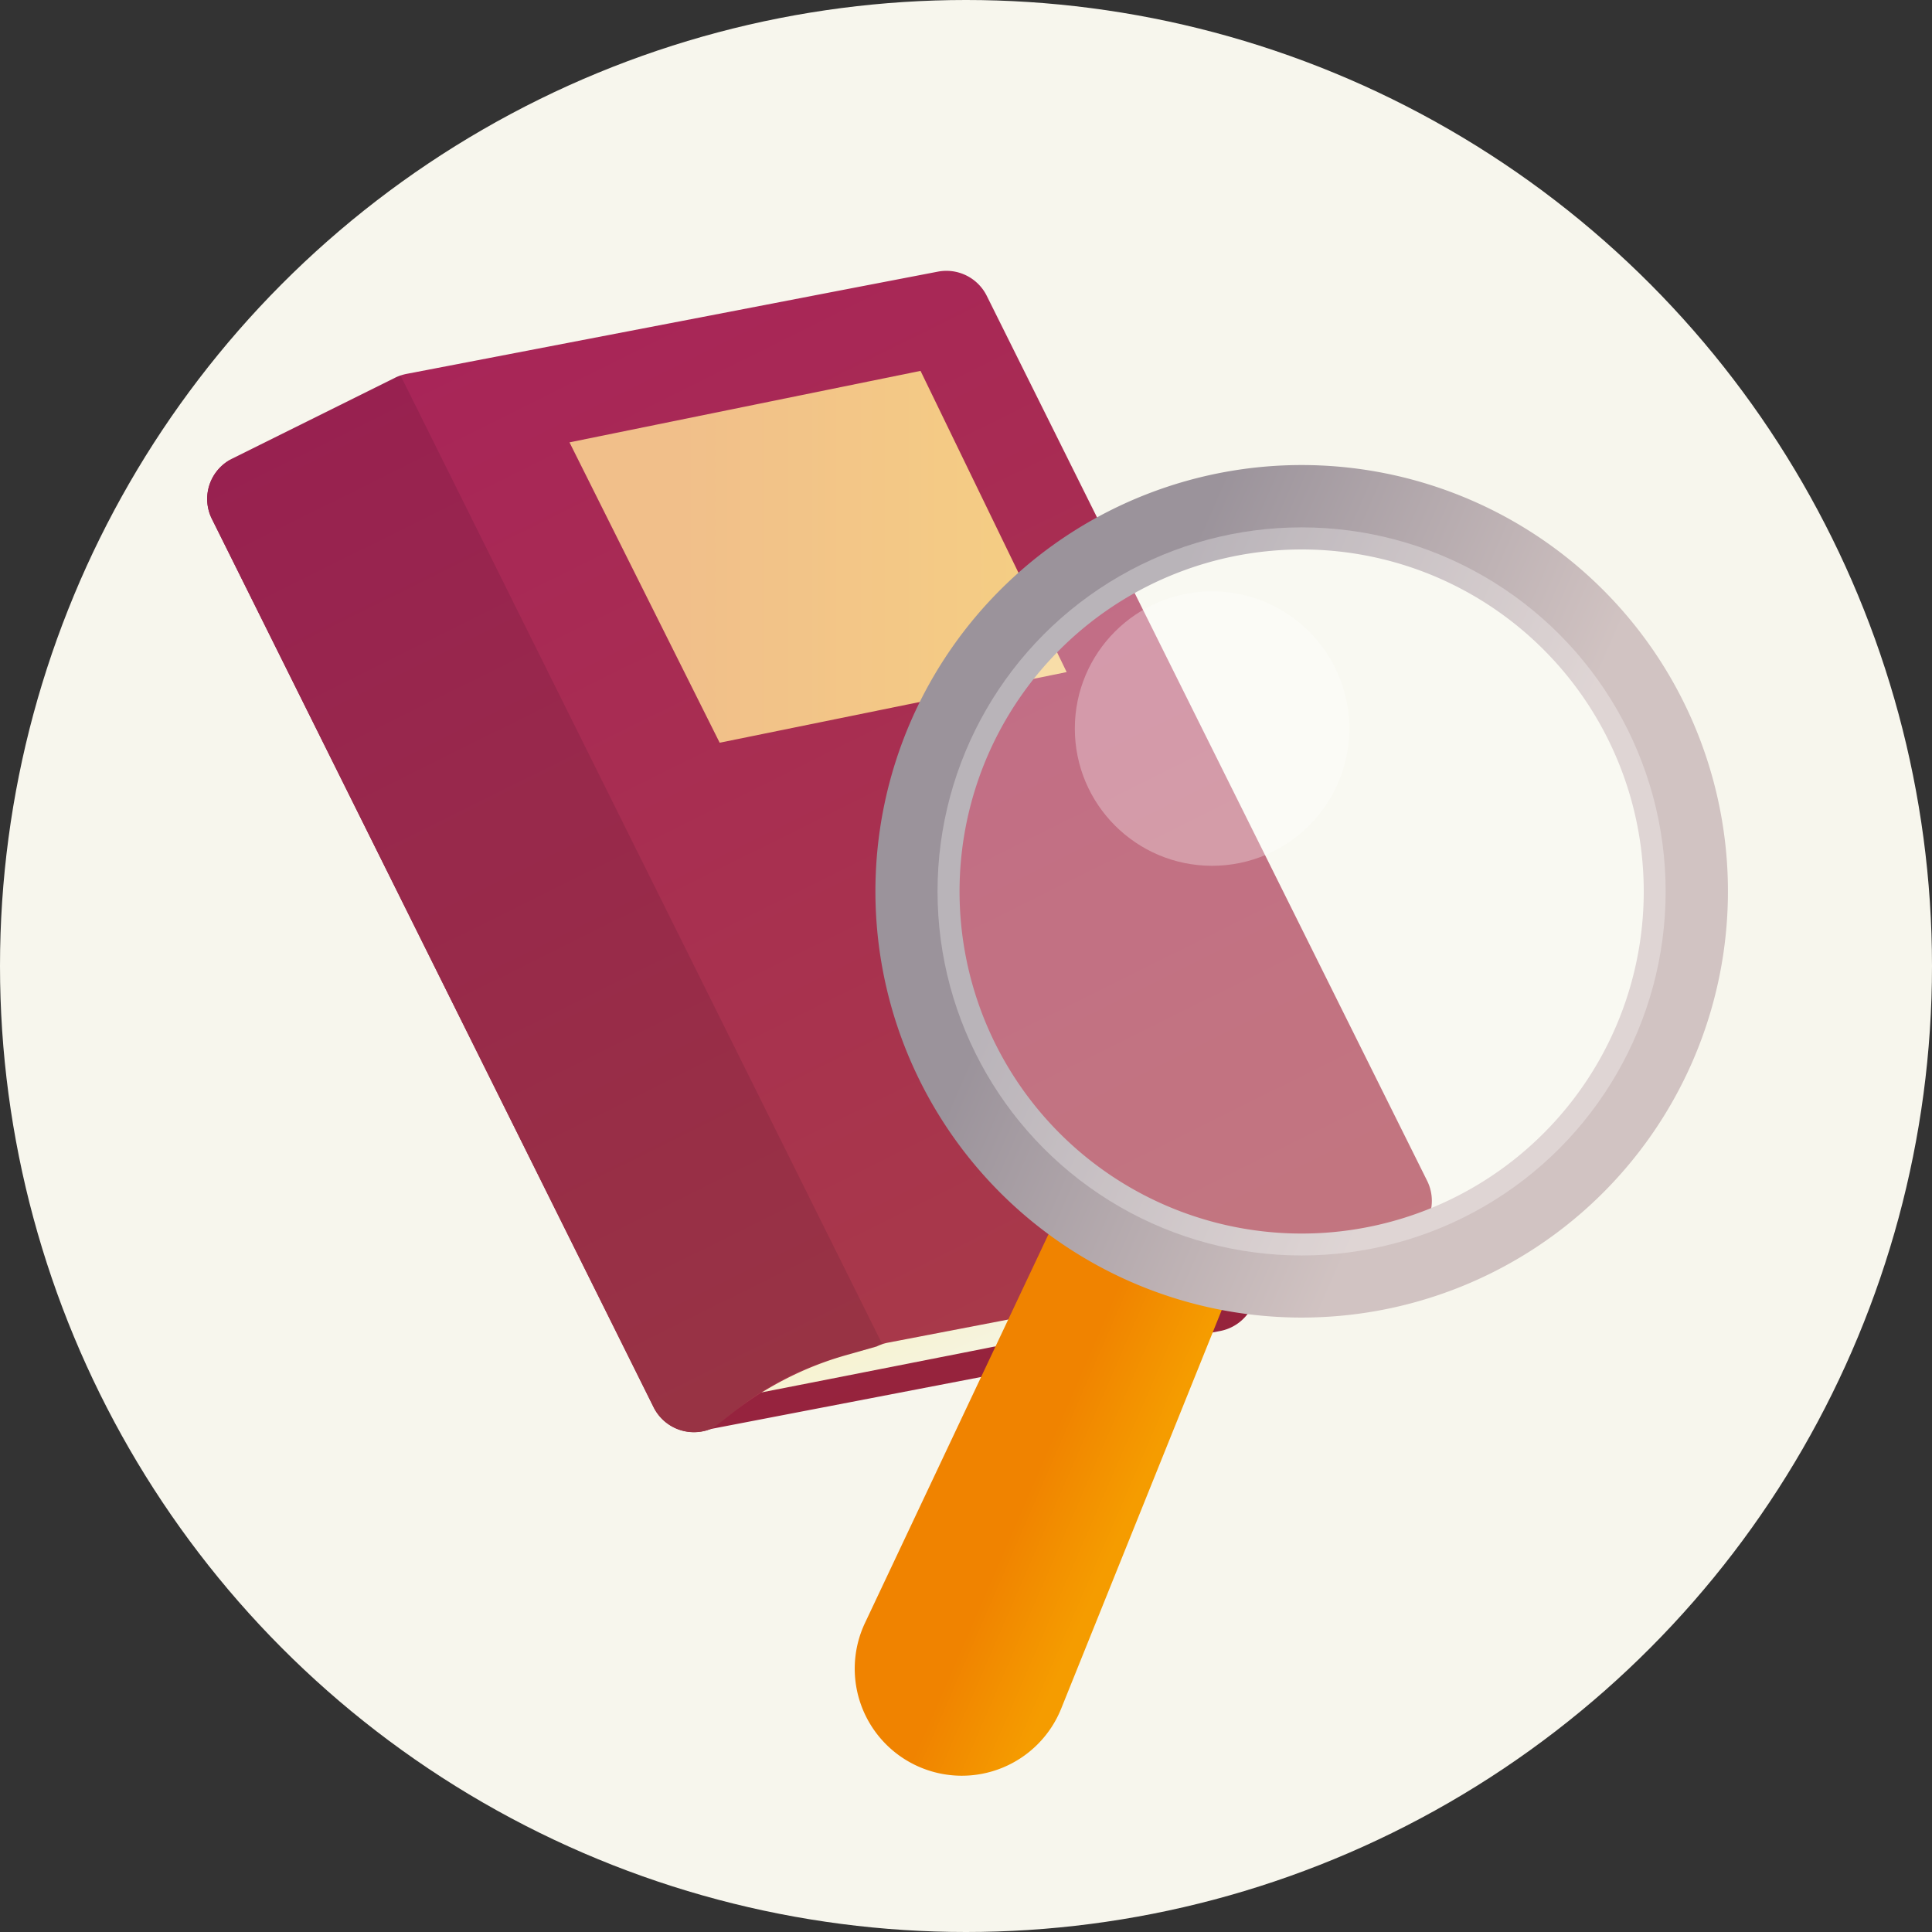 <svg xmlns="http://www.w3.org/2000/svg" xmlns:xlink="http://www.w3.org/1999/xlink" viewBox="0 0 300 300"><rect x="0" y="0" width="300" height="300" fill="#333333" stroke="none"/><defs><style>.cls-1{isolation:isolate;}.cls-2{fill:#f7f6ed;}.cls-3{fill:url(#Sfumatura_senza_nome_564);}.cls-4{fill:url(#Sfumatura_senza_nome_27);}.cls-5{fill:url(#Sfumatura_senza_nome_578);}.cls-6{fill:#09070b;mix-blend-mode:multiply;opacity:0.1;}.cls-7{fill:url(#Sfumatura_senza_nome_372);}.cls-8{fill:url(#Sfumatura_senza_nome_765);}.cls-9{fill:url(#Sfumatura_senza_nome_718);}.cls-10,.cls-11{opacity:0.3;}.cls-10{fill:url(#Sfumatura_senza_nome_753);}.cls-11{fill:url(#Sfumatura_senza_nome_753-2);}</style><linearGradient id="Sfumatura_senza_nome_564" x1="85.48" y1="134.99" x2="275.31" y2="134.99" gradientTransform="translate(154.27 -82.96) rotate(63.57)" gradientUnits="userSpaceOnUse"><stop offset="0" stop-color="#93214c"/><stop offset="1" stop-color="#96233c"/></linearGradient><linearGradient id="Sfumatura_senza_nome_27" x1="237.96" y1="118.4" x2="271.28" y2="118.4" gradientTransform="translate(154.27 -82.96) rotate(63.57)" gradientUnits="userSpaceOnUse"><stop offset="0.22" stop-color="#f7f2c9"/><stop offset="0.78" stop-color="#f6f4e2"/></linearGradient><linearGradient id="Sfumatura_senza_nome_578" x1="85.46" y1="119.86" x2="275.46" y2="119.86" gradientTransform="translate(154.27 -82.96) rotate(63.57)" gradientUnits="userSpaceOnUse"><stop offset="0" stop-color="#a82558"/><stop offset="1" stop-color="#a83b48"/></linearGradient><linearGradient id="Sfumatura_senza_nome_372" x1="88.43" y1="86.46" x2="165.63" y2="86.46" gradientUnits="userSpaceOnUse"><stop offset="0.22" stop-color="#f1bf8a"/><stop offset="1" stop-color="#f5cf83"/></linearGradient><linearGradient id="Sfumatura_senza_nome_765" x1="-947.03" y1="233.64" x2="-913.78" y2="233.64" gradientTransform="matrix(-0.92, -0.4, -0.4, 0.92, -598.17, -353.68)" gradientUnits="userSpaceOnUse"><stop offset="0.18" stop-color="#f59c00"/><stop offset="0.65" stop-color="#f08300"/></linearGradient><linearGradient id="Sfumatura_senza_nome_718" x1="106.48" y1="130.28" x2="238.87" y2="130.28" gradientTransform="translate(96.09 -50.12) rotate(23.62)" gradientUnits="userSpaceOnUse"><stop offset="0.22" stop-color="#9b939b"/><stop offset="0.72" stop-color="#d1c3c2"/></linearGradient><radialGradient id="Sfumatura_senza_nome_753" cx="256" cy="72.24" r="94.22" gradientTransform="translate(117.65 29.93) rotate(23.62) scale(0.6)" gradientUnits="userSpaceOnUse"><stop offset="0.34" stop-color="#fff"/><stop offset="1" stop-color="#fff"/></radialGradient><radialGradient id="Sfumatura_senza_nome_753-2" cx="183.88" cy="65.98" r="35.52" xlink:href="#Sfumatura_senza_nome_753"/></defs><g class="cls-1"><g id="Livello_2" data-name="Livello 2"><circle class="cls-2" cx="150" cy="150" r="150"/><path class="cls-3" d="M189.55,206.66l-78.84,15.17h0a5.2,5.2,0,0,0-.86.23h0a7,7,0,0,1-8.33-3.53L32.9,80.57a6.94,6.94,0,0,1,2.69-9.08l.35-.08,29.91-5.76,16.23-3.12L105.57,58l13-2.5h0a7,7,0,0,1,7.53,3.73l68.34,137.5A7,7,0,0,1,189.55,206.66Z"/><path class="cls-4" d="M214.67,190s-17.66,5.65-23.18,11.52c-4.87,1.35-77.32,15.49-77.32,15.49s-2.28-12.39-1.59-13,33.23-17.38,35.3-17.55,35.5-2.39,37.4-3.19S214.67,190,214.67,190Z"/><path class="cls-5" d="M216.71,193.33l-78.84,15.16h0a6.56,6.56,0,0,0-.87.23,7.39,7.39,0,0,0-.88.36l-4.65,1.32a51.51,51.51,0,0,0-17.73,9l-2.91,2.28a7,7,0,0,1-9.33-3.13L32.9,80.57A7,7,0,0,1,36,71.24L61.32,58.67a6.88,6.88,0,0,1,.74-.32,7.74,7.74,0,0,1,1-.28l46.14-8.87,23.49-4.53,13-2.5h0a7,7,0,0,1,7.52,3.74L221.63,183.4A7,7,0,0,1,216.71,193.33Z"/><path class="cls-6" d="M137,208.73a7.39,7.39,0,0,0-.88.36l-5.89,1.67a44.88,44.88,0,0,0-15.47,7.83l-3.93,3.08a7.59,7.59,0,0,1-1,.4h0a7,7,0,0,1-8.33-3.53L32.9,80.57a6.94,6.94,0,0,1,2.69-9.08,3.62,3.62,0,0,1,.43-.24l25.3-12.58a7.39,7.39,0,0,1,.88-.36Z"/><polygon class="cls-7" points="111.75 115.33 111.75 115.33 88.43 68.69 142.94 57.59 165.63 104.36 111.75 115.33"/><path class="cls-8" d="M142.69,274.34h0a16.63,16.63,0,0,0,22.08-9L192,197.73l-26.58-11.61L134.32,252A16.62,16.62,0,0,0,142.69,274.34Z"/><path class="cls-9" d="M223.39,89.75a53.12,53.12,0,1,1-69.94,27.39,53.17,53.17,0,0,1,69.94-27.39m5.24-12a66.19,66.19,0,1,0,34.14,87.17,66.19,66.19,0,0,0-34.14-87.17Z"/><circle class="cls-10" cx="202.11" cy="138.42" r="56.53"/><circle class="cls-11" cx="188.21" cy="113.13" r="21.31"/></g></g></svg>